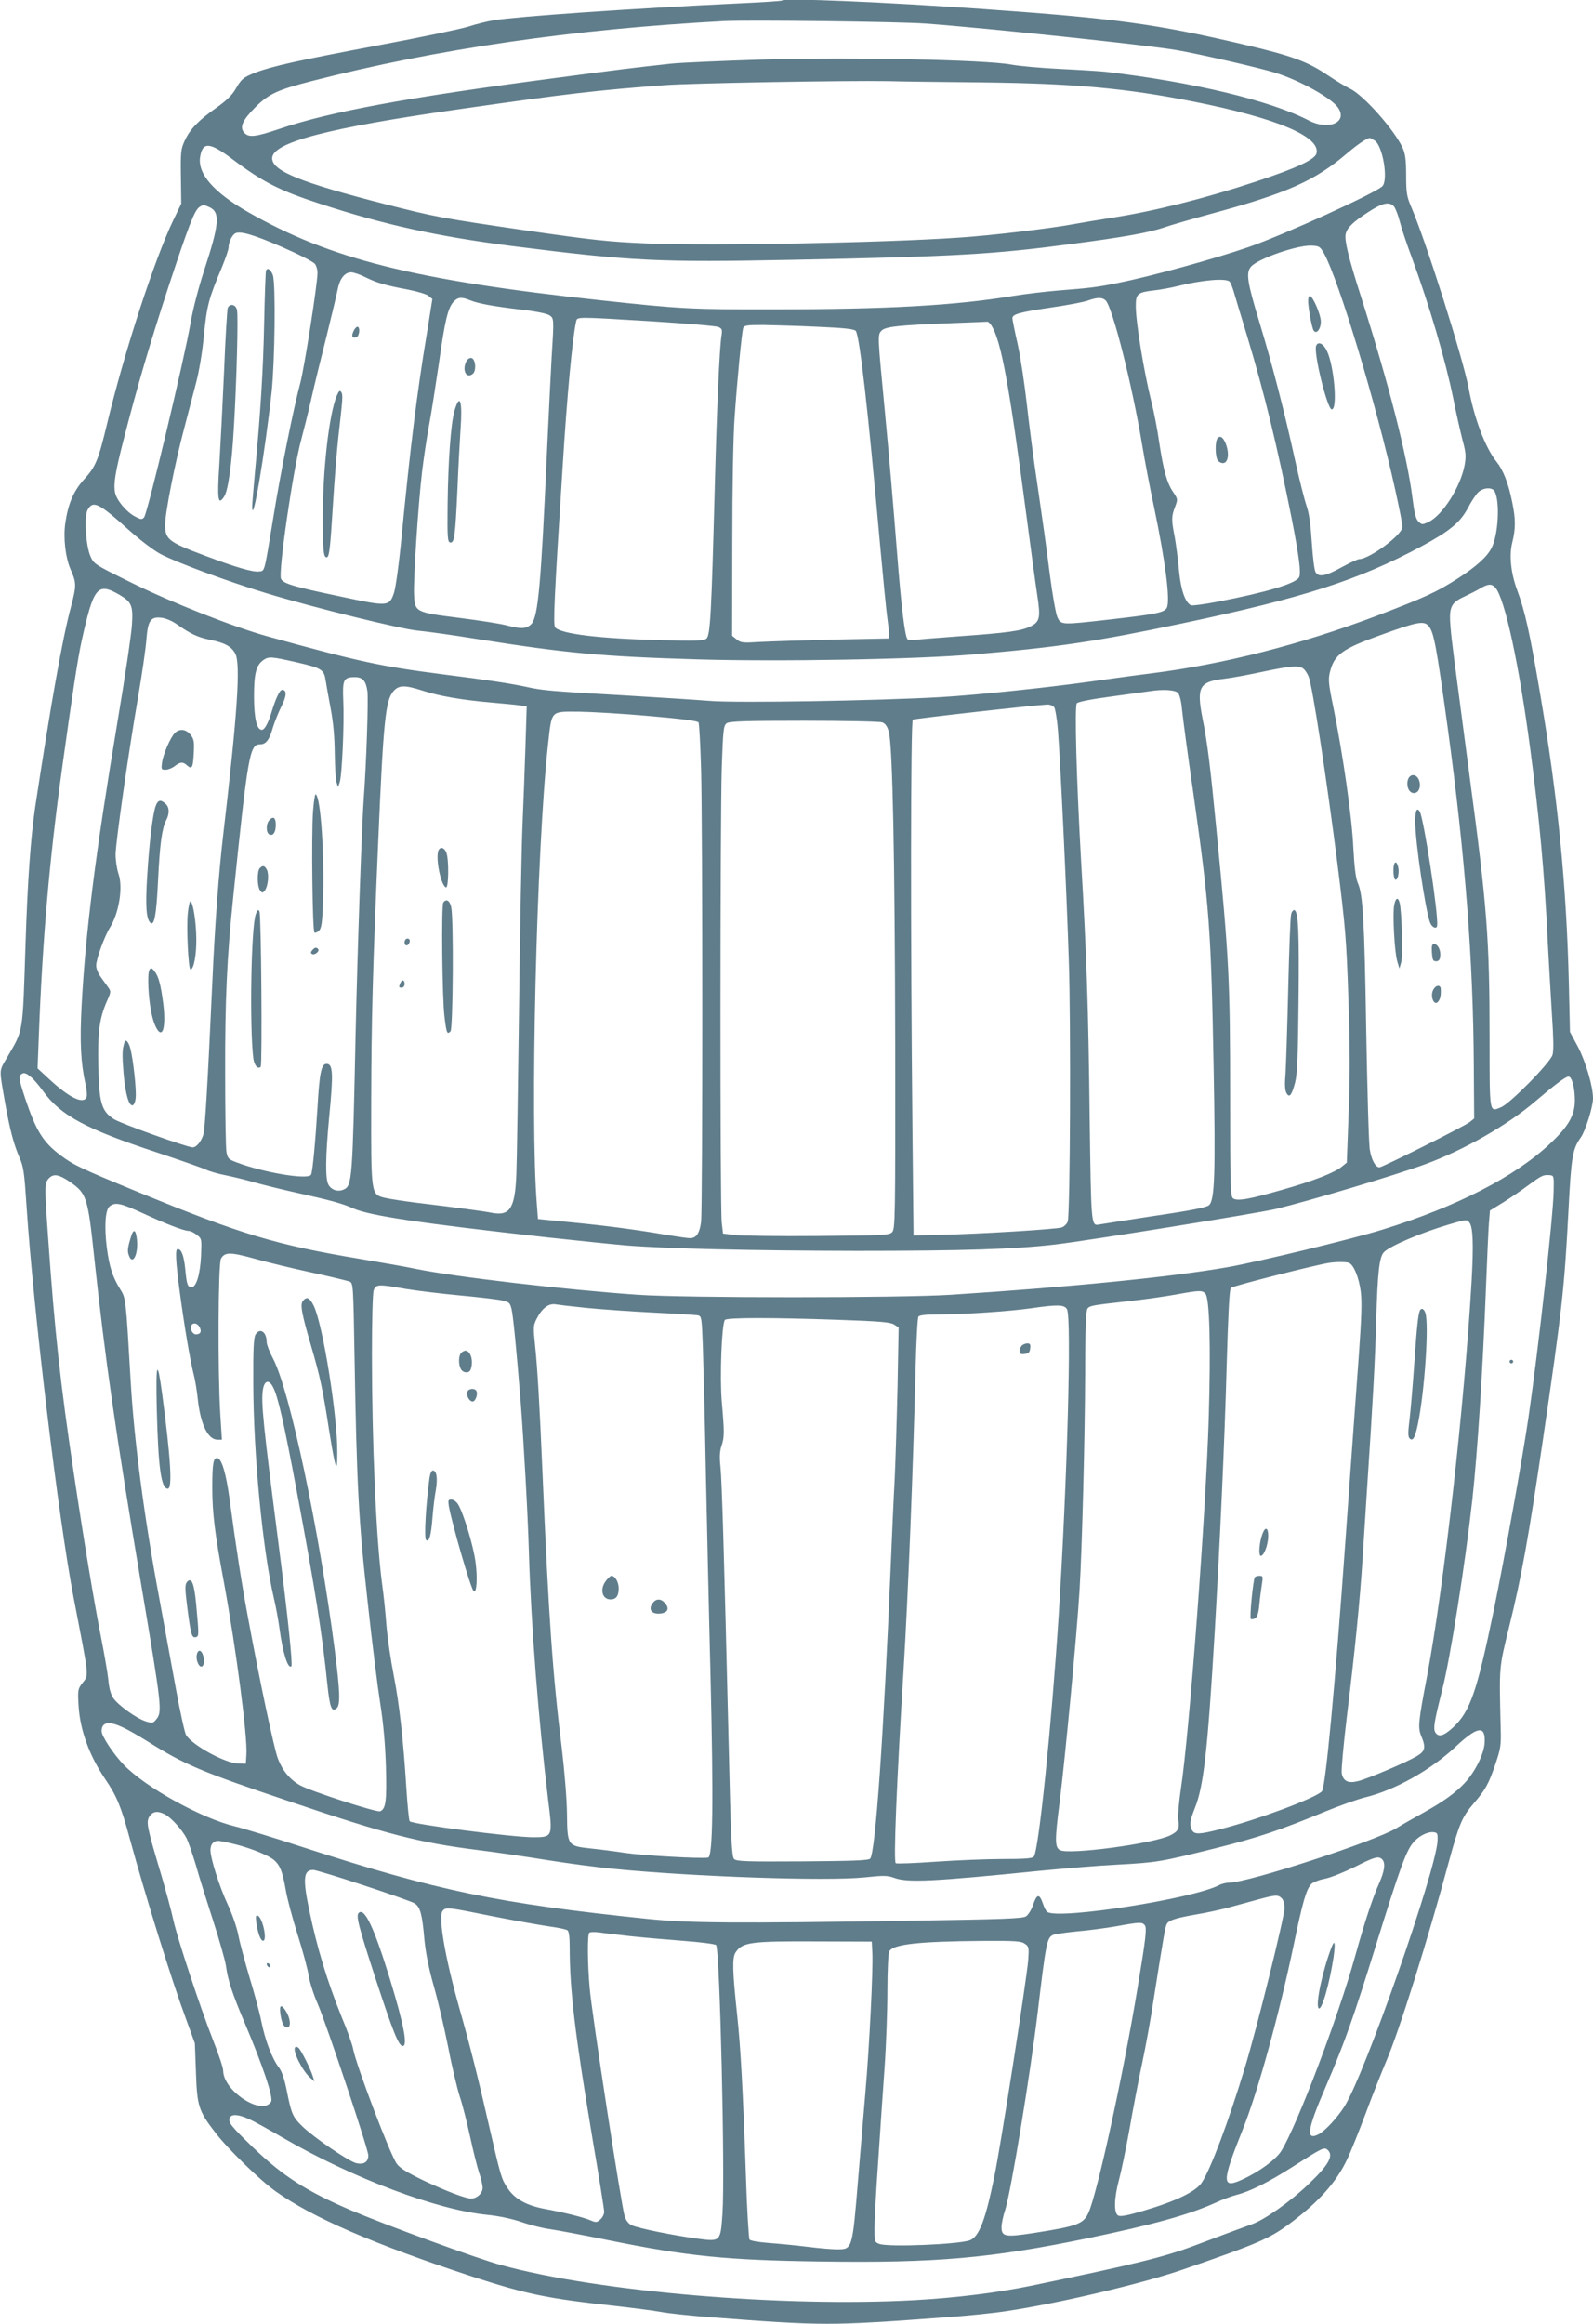<?xml version="1.0" standalone="no"?>
<!DOCTYPE svg PUBLIC "-//W3C//DTD SVG 20010904//EN"
 "http://www.w3.org/TR/2001/REC-SVG-20010904/DTD/svg10.dtd">
<svg version="1.0" xmlns="http://www.w3.org/2000/svg"
 width="878pt" height="1280pt" viewBox="0 0 878 1280"
 preserveAspectRatio="xMidYMid meet">
<g transform="translate(0,1280) scale(0.1,-0.1)"
fill="#607d8b" stroke="none">
<path d="M4310 12797 c-3 -3 -113 -10 -245 -16 -591 -28 -1207 -71 -1340 -92
-38 -6 -103 -22 -142 -35 -40 -13 -265 -60 -500 -104 -434 -82 -582 -114 -676
-150 -66 -26 -77 -35 -110 -93 -20 -33 -51 -63 -105 -101 -98 -69 -145 -118
-174 -181 -21 -46 -23 -62 -21 -198 l2 -149 -44 -91 c-104 -217 -271 -729
-366 -1126 -48 -199 -62 -232 -127 -303 -57 -63 -87 -135 -102 -239 -12 -81 1
-190 28 -253 34 -76 34 -91 3 -209 -47 -175 -109 -524 -197 -1102 -25 -170
-42 -407 -53 -745 -17 -520 -10 -476 -105 -640 -42 -72 -41 -55 -8 -245 27
-150 48 -229 79 -300 23 -53 27 -82 39 -265 38 -577 175 -1720 260 -2162 88
-455 84 -421 48 -469 -25 -32 -26 -39 -21 -124 8 -135 59 -275 147 -405 64
-94 88 -153 135 -327 85 -311 230 -778 308 -988 l51 -140 6 -160 c6 -186 15
-213 106 -331 68 -89 247 -264 334 -325 204 -145 542 -291 1080 -468 301 -98
417 -122 775 -161 105 -12 225 -27 268 -35 43 -8 165 -21 270 -29 635 -48 652
-48 1307 0 113 8 261 23 330 34 292 44 748 152 970 229 413 142 477 170 590
254 157 117 255 226 314 351 19 39 64 151 101 249 36 98 88 228 114 290 72
167 230 670 345 1097 59 216 74 251 139 327 64 74 82 107 118 213 30 88 33
103 30 205 -8 342 -10 322 47 555 69 279 106 487 186 1030 107 727 118 832
141 1265 15 291 22 335 66 397 27 37 69 171 69 218 0 66 -40 201 -83 284 l-44
82 -6 264 c-13 543 -61 1029 -158 1596 -58 342 -84 458 -128 576 -34 93 -44
190 -26 260 19 76 19 130 -1 225 -21 103 -49 174 -86 220 -62 77 -123 239
-153 403 -31 165 -237 816 -319 1005 -22 52 -26 74 -26 170 0 85 -5 119 -19
150 -45 99 -216 291 -289 326 -26 12 -81 46 -123 74 -110 75 -199 108 -460
169 -489 115 -714 145 -1434 196 -557 39 -1100 62 -1115 47z m795 -127 c327
-24 1219 -118 1380 -146 119 -20 463 -99 545 -125 136 -43 308 -139 344 -191
57 -81 -50 -129 -160 -72 -211 110 -641 213 -1124 269 -30 3 -140 10 -245 15
-104 5 -226 16 -270 24 -141 27 -890 42 -1371 28 -225 -7 -449 -17 -499 -22
-214 -23 -300 -34 -655 -81 -806 -106 -1229 -184 -1507 -278 -136 -46 -172
-50 -197 -22 -27 30 -10 69 63 142 73 72 120 94 311 143 686 176 1442 286
2270 330 137 7 972 -3 1115 -14z m310 -324 c509 -6 793 -32 1165 -106 458 -91
699 -193 676 -285 -9 -34 -110 -81 -333 -155 -288 -95 -565 -164 -798 -200
-71 -11 -166 -27 -210 -35 -115 -22 -456 -63 -630 -74 -419 -29 -1367 -46
-1720 -32 -209 9 -294 18 -655 70 -486 71 -510 76 -785 146 -466 119 -625 183
-625 253 0 87 304 167 1035 271 600 86 756 104 1130 132 149 11 999 26 1230
22 66 -2 300 -5 520 -7z m2163 -321 c43 -30 74 -212 42 -250 -29 -34 -542
-268 -738 -336 -189 -65 -537 -161 -722 -198 -114 -23 -156 -28 -325 -41 -71
-6 -183 -19 -250 -30 -322 -53 -690 -74 -1320 -74 -455 -1 -512 2 -955 50
-1028 111 -1490 227 -1943 486 -190 109 -279 211 -264 304 14 85 53 82 181
-15 165 -124 259 -172 482 -244 355 -116 645 -179 1054 -232 662 -84 809 -91
1555 -76 898 18 1101 30 1530 87 286 37 428 63 508 90 39 14 155 47 257 75
422 114 576 182 754 334 60 51 111 85 126 85 3 0 15 -7 28 -15z m105 -362 c8
-10 23 -47 32 -83 9 -36 38 -123 65 -195 98 -267 186 -565 230 -781 16 -82 40
-185 51 -229 19 -69 20 -88 11 -139 -23 -119 -121 -274 -198 -311 -35 -16 -37
-16 -56 2 -15 15 -23 47 -33 129 -29 231 -129 624 -286 1117 -67 209 -90 305
-82 339 9 35 41 66 123 119 79 52 117 60 143 32z m-6529 -4 c61 -28 55 -93
-29 -349 -32 -98 -62 -215 -75 -290 -31 -184 -238 -1052 -256 -1070 -12 -13
-18 -12 -50 5 -49 26 -102 91 -110 132 -9 48 1 111 47 290 73 286 146 534 249
848 109 330 141 413 167 433 21 15 26 15 57 1z m399 -219 c96 -42 174 -82 183
-94 8 -11 14 -32 14 -47 0 -63 -72 -522 -95 -609 -38 -142 -109 -493 -149
-743 -51 -310 -46 -291 -79 -295 -34 -4 -127 23 -289 84 -209 78 -228 92 -228
173 0 66 54 340 105 531 19 74 48 185 64 245 18 66 36 174 45 268 16 165 27
204 100 377 19 47 36 95 36 108 0 26 17 63 34 75 24 18 100 -4 259 -73z m5745
-37 c82 -149 289 -835 392 -1301 22 -99 40 -191 40 -204 0 -43 -181 -177 -239
-178 -8 0 -51 -20 -97 -45 -90 -50 -127 -56 -144 -25 -6 11 -15 84 -20 163 -6
97 -15 160 -28 198 -11 31 -39 141 -62 245 -63 286 -125 526 -197 764 -70 230
-77 278 -47 312 40 44 256 119 334 115 41 -2 46 -5 68 -44z m-5286 -129 c62
-31 112 -46 236 -69 51 -10 103 -25 114 -35 l21 -17 -31 -194 c-54 -325 -90
-617 -138 -1108 -14 -152 -33 -286 -42 -315 -26 -78 -32 -78 -299 -21 -262 55
-309 70 -324 96 -17 32 67 609 112 770 11 41 36 139 54 219 18 80 56 235 84
345 27 110 55 225 61 256 12 64 39 99 76 99 13 0 48 -12 76 -26z m4766 -26 c5
-7 14 -29 20 -48 5 -19 40 -133 76 -252 95 -315 165 -602 246 -1008 40 -205
52 -297 40 -320 -18 -34 -177 -82 -447 -134 -73 -14 -139 -23 -148 -20 -32 13
-57 84 -67 193 -5 58 -16 140 -23 181 -19 96 -19 115 1 167 16 42 16 44 -9 81
-35 51 -53 115 -77 269 -10 73 -30 176 -44 230 -42 169 -86 438 -86 529 0 65
11 74 97 84 38 4 97 15 133 24 140 35 270 45 288 24z m-4187 -102 c44 -18 124
-33 284 -52 73 -8 139 -21 152 -30 27 -17 27 -16 13 -239 -5 -88 -16 -315 -25
-505 -33 -742 -49 -916 -86 -957 -26 -27 -56 -29 -136 -8 -32 9 -148 27 -258
41 -246 31 -249 32 -253 130 -4 82 23 497 44 673 8 68 25 185 39 260 14 75 38
231 55 346 32 231 49 299 80 333 24 26 45 27 91 8z m3503 -1 c38 -39 145 -459
201 -795 14 -85 43 -238 65 -340 64 -305 91 -520 71 -558 -14 -26 -57 -35
-311 -64 -273 -31 -271 -31 -292 12 -9 21 -27 122 -43 245 -14 116 -44 327
-65 470 -22 143 -48 348 -60 455 -12 107 -34 256 -50 330 -17 74 -30 140 -30
147 0 22 38 33 207 58 92 13 186 31 208 39 53 19 80 19 99 1z m-2499 -115
c187 -12 351 -25 364 -31 21 -9 23 -14 17 -52 -11 -75 -25 -394 -36 -812 -19
-718 -25 -837 -47 -853 -15 -12 -61 -13 -258 -8 -329 8 -544 34 -575 70 -12
15 -6 149 41 886 24 388 54 707 74 798 7 28 -11 28 420 2z m1869 -22 c55 -88
98 -324 196 -1068 22 -168 47 -353 56 -412 20 -130 16 -152 -35 -178 -51 -25
-126 -36 -396 -55 -121 -9 -231 -18 -245 -20 -14 -3 -31 -1 -37 3 -15 9 -35
175 -58 467 -23 289 -42 516 -69 800 -39 407 -40 411 -17 434 22 22 93 30 385
41 105 4 194 8 198 8 4 1 14 -8 22 -20z m-955 -8 c139 -6 197 -12 207 -22 21
-20 68 -431 134 -1173 17 -187 35 -369 40 -405 5 -36 10 -77 10 -91 l0 -26
-304 -6 c-168 -4 -351 -10 -408 -13 -94 -6 -105 -5 -128 14 l-25 20 1 514 c0
301 5 587 13 693 14 202 39 461 47 488 5 15 19 17 112 17 59 -1 194 -5 301
-10z m3729 -907 c30 -57 20 -239 -17 -311 -25 -49 -81 -100 -184 -167 -119
-76 -174 -102 -452 -208 -415 -157 -840 -266 -1247 -317 -90 -11 -239 -32
-333 -45 -235 -33 -617 -73 -820 -85 -351 -20 -1122 -33 -1270 -21 -77 6 -293
20 -480 31 -392 22 -448 27 -532 46 -82 18 -218 39 -458 69 -350 45 -465 70
-972 210 -190 53 -528 186 -752 297 -201 99 -204 101 -223 145 -25 58 -35 216
-16 253 30 56 61 41 230 -111 63 -56 135 -111 175 -132 90 -47 377 -153 583
-215 260 -79 746 -199 835 -206 44 -4 190 -24 325 -46 492 -78 684 -96 1218
-112 445 -13 1199 0 1512 27 466 39 686 72 1155 171 666 140 977 240 1320 425
154 83 213 131 255 210 18 35 44 74 56 86 28 28 79 31 92 6z m4 -530 c52 -60
131 -425 192 -888 50 -378 79 -688 96 -1055 7 -129 18 -316 24 -415 8 -117 10
-192 3 -215 -11 -42 -234 -269 -284 -289 -65 -27 -63 -41 -63 371 0 554 -13
727 -111 1458 -92 697 -97 730 -104 812 -10 112 1 137 72 170 32 15 74 36 93
48 43 25 62 25 82 3z m-7584 -39 c68 -40 76 -60 69 -167 -3 -51 -39 -294 -81
-542 -120 -720 -174 -1144 -196 -1550 -11 -203 -5 -319 21 -436 7 -31 10 -63
6 -72 -16 -42 -95 -4 -206 99 l-64 59 7 180 c20 527 58 967 127 1465 58 419
88 616 109 710 66 298 87 324 208 254z m314 -161 c80 -56 116 -73 189 -88 79
-16 116 -37 136 -76 30 -57 11 -336 -67 -999 -24 -203 -46 -499 -60 -815 -25
-550 -40 -802 -49 -834 -12 -39 -38 -71 -59 -71 -30 0 -399 132 -435 156 -68
44 -81 90 -85 294 -4 189 6 261 48 357 22 49 22 53 6 75 -9 13 -28 38 -41 57
-14 19 -25 47 -25 62 0 36 46 162 76 210 50 80 73 222 47 296 -9 27 -16 74
-16 108 2 74 69 547 124 865 22 129 43 273 46 319 8 104 24 126 85 118 22 -3
58 -18 80 -34z m6901 -10 c30 -35 43 -104 107 -568 95 -699 140 -1274 143
-1858 l2 -288 -25 -20 c-27 -22 -481 -249 -497 -249 -22 0 -44 41 -53 96 -6
33 -14 329 -20 659 -10 613 -18 749 -47 813 -11 26 -18 83 -24 192 -7 164 -57
513 -110 774 -27 130 -29 154 -19 194 24 96 66 127 277 203 201 73 240 81 266
52z m-6234 -202 c134 -31 147 -39 156 -100 3 -20 15 -88 27 -151 15 -79 22
-157 23 -250 1 -74 5 -146 10 -160 l8 -25 9 25 c13 35 26 326 20 450 -5 116 1
130 64 130 43 0 61 -20 69 -78 6 -44 -6 -403 -20 -587 -11 -149 -35 -842 -45
-1295 -17 -807 -19 -841 -65 -862 -33 -15 -69 -3 -85 27 -18 33 -16 155 4 370
24 243 21 295 -14 295 -29 0 -39 -48 -50 -238 -12 -194 -27 -360 -36 -373 -17
-29 -261 12 -409 68 -46 17 -50 22 -57 58 -4 22 -7 220 -7 440 -1 398 10 632
44 960 82 795 91 845 149 845 32 0 51 25 70 93 10 32 31 84 47 116 29 56 31
91 4 91 -13 0 -35 -47 -56 -115 -19 -65 -40 -105 -56 -105 -28 0 -43 64 -43
185 0 126 12 171 51 199 31 21 42 20 188 -13z m5540 -31 c10 -5 26 -27 34 -48
21 -53 97 -549 158 -1026 45 -360 50 -420 61 -752 9 -265 9 -432 1 -629 l-10
-269 -26 -21 c-38 -33 -154 -79 -331 -129 -184 -53 -249 -64 -271 -46 -13 11
-15 82 -15 534 0 673 -5 776 -76 1501 -32 332 -49 474 -76 607 -34 174 -18
203 119 219 43 5 139 23 213 39 147 31 192 35 219 20z m-4848 -125 c94 -30
216 -51 379 -65 69 -6 140 -13 159 -16 l34 -5 -7 -222 c-4 -122 -11 -314 -16
-427 -5 -113 -14 -565 -19 -1005 -6 -440 -12 -854 -15 -921 -7 -189 -35 -233
-133 -215 -49 10 -187 28 -418 56 -71 9 -150 21 -174 27 -77 19 -76 13 -75
538 1 440 8 717 39 1435 28 655 40 765 82 816 31 36 62 37 164 4z m4162 -12
c9 -11 18 -47 22 -93 4 -41 31 -244 61 -450 90 -635 99 -759 113 -1520 11
-583 6 -734 -26 -759 -14 -12 -104 -30 -304 -59 -156 -24 -292 -45 -302 -47
-43 -8 -43 -4 -51 572 -7 620 -17 914 -47 1423 -26 458 -37 859 -24 876 6 8
81 23 195 38 102 14 196 27 210 29 70 11 137 7 153 -10z m-683 -78 c6 -8 16
-65 21 -127 14 -183 48 -896 60 -1273 12 -366 7 -1393 -6 -1433 -4 -13 -19
-28 -33 -33 -27 -10 -446 -36 -677 -41 l-140 -3 -6 585 c-11 1086 -10 2248 2
2256 10 6 669 80 740 83 15 1 32 -6 39 -14z m-2232 -49 c176 -15 267 -27 272
-35 4 -7 10 -121 14 -254 9 -311 9 -2427 0 -2498 -8 -62 -26 -89 -61 -89 -14
0 -75 9 -136 19 -163 28 -329 50 -527 69 l-175 17 -6 80 c-38 465 -2 1951 61
2530 22 196 12 185 168 185 70 -1 246 -11 390 -24z m1285 -35 c17 -7 28 -22
36 -53 21 -80 33 -695 35 -1720 1 -964 0 -1018 -17 -1035 -16 -17 -49 -18
-405 -21 -213 -2 -418 1 -457 5 l-70 8 -7 60 c-10 82 -9 2212 0 2504 7 212 10
235 27 247 15 11 96 14 426 14 225 0 419 -4 432 -9z m-4692 -1954 c15 -12 45
-47 67 -78 97 -134 237 -209 633 -339 129 -43 249 -85 265 -93 16 -8 66 -23
109 -31 44 -9 118 -27 165 -41 47 -13 148 -38 225 -55 184 -41 249 -58 314
-87 92 -40 369 -81 1061 -158 173 -19 371 -39 440 -45 216 -18 695 -29 1270
-30 590 0 872 9 1096 35 184 22 1104 170 1213 195 180 43 656 185 826 247 211
77 453 215 605 345 107 91 169 138 185 138 19 0 35 -62 35 -131 0 -81 -34
-142 -134 -236 -194 -184 -520 -351 -926 -476 -164 -51 -688 -178 -854 -207
-307 -54 -871 -110 -1526 -152 -280 -18 -1466 -18 -1725 0 -402 28 -1005 98
-1225 143 -52 11 -188 35 -302 54 -464 77 -662 137 -1217 365 -331 136 -366
153 -438 207 -96 72 -134 134 -194 312 -29 86 -36 118 -28 128 16 18 30 16 60
-10z m213 -576 c94 -65 100 -83 136 -423 60 -560 118 -961 256 -1783 117 -695
119 -714 85 -756 -17 -21 -21 -22 -57 -11 -51 16 -153 89 -180 129 -14 21 -23
55 -27 101 -4 38 -23 147 -42 243 -36 183 -90 504 -149 899 -72 480 -105 777
-141 1297 -20 283 -20 298 6 324 25 25 54 20 113 -20z m8179 -56 c-3 -138 -83
-860 -139 -1245 -32 -218 -130 -764 -190 -1055 -94 -455 -131 -562 -225 -650
-52 -48 -82 -56 -99 -26 -11 22 -5 59 39 233 45 177 126 688 166 1048 29 268
57 704 75 1165 6 154 13 313 16 353 l6 74 75 46 c41 26 103 68 136 93 72 53
83 59 117 56 25 -2 25 -3 23 -92z m-7780 -116 c134 -62 231 -99 256 -99 10 0
31 -10 46 -22 27 -21 27 -22 23 -117 -5 -101 -26 -171 -52 -171 -22 0 -27 13
-35 100 -8 75 -21 110 -42 110 -14 0 -11 -65 11 -231 26 -194 57 -377 76 -453
9 -33 20 -100 25 -150 15 -133 56 -216 107 -216 l25 0 -9 143 c-14 226 -12
827 4 854 21 37 51 37 188 -1 71 -20 212 -54 314 -76 102 -22 195 -45 206 -49
21 -9 21 -15 28 -413 12 -702 22 -903 72 -1348 24 -223 56 -477 70 -565 17
-109 27 -218 31 -345 5 -190 0 -234 -32 -247 -20 -7 -384 111 -441 143 -57 32
-98 82 -123 149 -21 56 -100 427 -165 780 -33 177 -62 360 -101 650 -19 139
-43 219 -66 223 -23 4 -29 -26 -29 -163 0 -138 14 -253 64 -520 68 -370 131
-853 124 -950 l-3 -50 -41 1 c-71 1 -251 99 -288 156 -8 13 -33 127 -56 253
-23 127 -64 349 -91 495 -84 449 -140 874 -159 1205 -27 463 -26 453 -59 506
-40 65 -58 119 -72 224 -15 118 -9 213 16 231 31 23 60 17 178 -37z m7315 -52
c21 -24 24 -121 13 -322 -40 -689 -152 -1679 -246 -2180 -48 -250 -51 -282
-31 -329 26 -63 21 -82 -26 -110 -58 -34 -270 -124 -323 -137 -55 -14 -82 0
-90 44 -3 17 10 160 29 317 43 348 72 640 86 865 6 94 17 269 25 390 32 482
44 700 50 920 8 269 17 349 42 377 30 33 202 107 358 153 95 28 99 29 113 12z
m-663 -223 c26 -11 55 -80 65 -159 7 -56 4 -142 -10 -342 -11 -148 -45 -614
-75 -1038 -56 -785 -109 -1350 -129 -1372 -34 -37 -359 -158 -558 -208 -117
-30 -144 -31 -158 -6 -15 29 -12 51 15 120 49 120 71 317 110 971 29 494 55
1060 66 1470 8 276 15 419 23 426 9 10 449 122 536 137 41 7 97 7 115 1z
m-5197 -144 c63 -10 193 -26 290 -35 98 -9 201 -21 229 -26 49 -10 53 -13 62
-47 9 -35 27 -217 51 -517 17 -224 39 -612 45 -820 12 -409 53 -927 106 -1368
26 -207 26 -207 -85 -207 -119 1 -660 71 -678 88 -4 4 -12 84 -18 177 -17 272
-39 469 -70 627 -16 81 -34 203 -40 273 -5 69 -16 176 -25 238 -32 247 -55
767 -55 1259 0 188 4 338 10 352 12 32 26 33 178 6z m4405 -25 c24 -23 31
-286 19 -689 -16 -524 -107 -1736 -153 -2036 -11 -74 -18 -152 -15 -172 8 -49
0 -66 -43 -87 -90 -46 -559 -109 -609 -82 -28 15 -29 54 -2 261 31 250 95 922
110 1170 14 228 30 846 31 1195 0 160 3 308 7 330 8 46 -12 40 252 70 80 9
190 25 245 35 127 23 140 23 158 5z m-3413 -79 c80 -8 246 -20 370 -26 124 -6
235 -13 246 -15 21 -5 22 -11 28 -177 3 -95 11 -398 16 -673 6 -275 17 -786
26 -1135 17 -693 13 -997 -13 -1002 -37 -7 -357 11 -453 25 -58 9 -145 20
-194 25 -128 14 -129 15 -131 194 -1 80 -14 235 -28 353 -51 413 -73 726 -107
1525 -15 357 -28 581 -41 701 -10 98 -10 108 9 145 30 59 67 87 107 79 11 -2
85 -11 165 -19z m2651 -8 c26 -48 1 -949 -46 -1688 -39 -602 -110 -1295 -137
-1327 -8 -10 -52 -13 -172 -13 -88 0 -255 -7 -370 -15 -114 -8 -213 -12 -219
-8 -13 8 5 445 43 1063 25 408 53 1116 66 1650 4 164 11 290 16 298 7 8 44 12
118 12 134 0 387 17 505 34 144 21 182 20 196 -6z m-1257 -58 c229 -8 284 -13
304 -26 l25 -16 -6 -322 c-4 -176 -11 -409 -16 -516 -6 -107 -15 -314 -21
-460 -40 -956 -85 -1596 -114 -1628 -10 -10 -95 -13 -374 -15 -311 -2 -363 0
-376 13 -13 13 -18 109 -30 640 -25 1033 -37 1441 -45 1520 -6 54 -4 86 5 114
17 48 17 76 2 246 -11 132 -1 421 17 449 8 14 253 14 629 1z m-3524 -40 c13
-25 5 -40 -20 -40 -19 0 -36 32 -25 50 10 17 34 11 45 -10z m-425 -2204 c28
-12 88 -47 135 -76 210 -132 295 -168 804 -339 515 -174 698 -221 1016 -261
91 -11 262 -36 380 -55 118 -19 285 -41 370 -49 448 -44 1177 -69 1387 -47
104 11 123 11 162 -3 73 -27 217 -20 801 39 135 13 328 29 430 34 219 12 235
15 542 91 235 59 348 97 608 204 74 30 171 65 216 76 163 40 359 150 495 277
122 114 166 121 162 27 -2 -62 -52 -163 -110 -225 -52 -56 -120 -104 -228
-164 -38 -21 -106 -59 -150 -86 -122 -73 -816 -299 -920 -299 -16 0 -42 -6
-56 -14 -145 -75 -879 -190 -946 -148 -7 4 -18 25 -25 47 -19 55 -33 54 -53
-5 -9 -28 -27 -57 -40 -66 -19 -12 -122 -16 -641 -24 -974 -15 -1218 -13
-1444 10 -822 85 -1161 155 -1900 395 -162 53 -333 105 -379 116 -184 45 -489
214 -609 338 -58 61 -122 158 -122 185 0 50 39 58 115 22z m234 -480 c36 -19
95 -85 120 -133 10 -21 33 -88 51 -148 17 -61 60 -198 95 -306 35 -108 66
-218 70 -245 11 -82 34 -152 105 -320 100 -236 158 -409 144 -431 -50 -80
-264 60 -264 172 0 15 -25 90 -56 168 -72 183 -196 559 -219 662 -9 44 -40
157 -67 250 -78 260 -84 290 -64 320 19 28 44 32 85 11z m7014 -147 c-9 -166
-402 -1287 -513 -1462 -39 -62 -107 -135 -142 -153 -72 -37 -64 23 36 255 110
257 152 375 285 803 124 399 159 495 195 542 29 39 81 67 116 64 23 -3 25 -7
23 -49z m-6622 -19 c89 -23 184 -62 212 -88 31 -28 44 -62 61 -157 8 -50 38
-162 66 -250 28 -88 55 -189 61 -225 5 -36 28 -108 51 -160 51 -120 278 -799
278 -832 0 -36 -23 -52 -64 -44 -39 7 -235 141 -300 204 -52 50 -60 68 -85
194 -13 66 -27 108 -44 130 -38 50 -75 148 -96 251 -10 51 -40 161 -66 246
-25 85 -53 188 -61 230 -8 42 -34 118 -59 171 -46 99 -95 253 -95 299 0 32 16
51 43 51 10 0 55 -9 98 -20z m6317 -82 c19 -19 14 -62 -16 -130 -36 -80 -80
-213 -133 -403 -91 -330 -320 -932 -407 -1073 -29 -47 -122 -115 -216 -158
-113 -52 -113 -15 3 275 83 206 201 633 282 1021 50 238 68 301 96 332 9 10
42 23 74 29 32 6 106 36 165 65 111 56 132 62 152 42z m-5613 -143 c141 -46
267 -91 280 -99 31 -20 42 -59 54 -198 8 -80 24 -159 51 -255 22 -76 58 -228
80 -338 21 -110 51 -233 64 -273 14 -41 39 -139 56 -217 17 -79 40 -170 50
-201 11 -31 20 -70 20 -85 0 -30 -31 -59 -63 -59 -32 0 -136 40 -262 99 -89
43 -129 67 -148 92 -35 47 -225 545 -241 634 -4 22 -31 99 -61 170 -81 200
-137 383 -181 595 -36 173 -31 220 22 220 12 0 138 -38 279 -85z m5059 -71 c9
-8 16 -32 16 -53 0 -48 -153 -666 -219 -881 -89 -294 -188 -558 -237 -632 -31
-49 -144 -103 -317 -154 -97 -29 -133 -35 -145 -27 -24 15 -21 99 6 198 12 44
38 170 58 280 19 110 50 272 69 360 19 88 48 248 64 355 56 354 63 395 72 412
11 21 50 33 164 53 50 8 127 25 170 36 44 12 118 32 165 45 102 28 114 28 134
8z m-4351 -99 c122 -24 263 -49 312 -56 50 -7 96 -16 103 -22 8 -6 12 -39 12
-96 0 -235 30 -480 125 -1048 36 -211 65 -394 65 -406 0 -13 -9 -32 -21 -42
-18 -17 -24 -18 -52 -6 -42 18 -151 45 -256 64 -99 19 -163 54 -202 112 -35
51 -39 66 -100 330 -65 285 -109 460 -169 670 -78 277 -116 499 -90 530 18 21
26 20 273 -30z m3596 -49 c13 -15 7 -69 -40 -351 -77 -466 -220 -1121 -269
-1232 -28 -63 -60 -75 -302 -113 -157 -24 -178 -21 -178 33 0 18 9 61 21 97
32 104 137 739 179 1090 44 372 50 404 82 421 10 5 69 14 131 20 61 5 159 18
217 28 131 24 145 24 159 7z m-2834 -61 c72 -8 204 -19 295 -26 91 -7 170 -17
177 -23 20 -20 50 -1258 35 -1479 -11 -156 -10 -155 -139 -138 -127 17 -328
57 -361 74 -17 7 -32 26 -39 49 -18 55 -182 1123 -193 1258 -12 138 -13 294
-2 304 4 4 27 5 52 2 25 -4 104 -13 175 -21z m1333 -90 c5 -89 -16 -517 -39
-780 -11 -126 -28 -336 -39 -465 -33 -397 -31 -390 -120 -390 -25 0 -97 6
-160 14 -63 8 -159 17 -212 21 -54 4 -102 12 -107 19 -4 6 -14 166 -20 356
-16 463 -29 706 -48 880 -26 243 -28 316 -9 345 37 57 82 63 456 61 l295 -1 3
-60z m841 48 c22 -15 23 -20 18 -92 -9 -106 -149 -1007 -186 -1187 -49 -241
-84 -334 -135 -354 -61 -23 -451 -39 -500 -20 -25 9 -26 13 -26 88 0 44 9 207
20 363 10 156 26 387 35 513 9 126 16 319 16 430 0 110 5 208 10 217 21 40
161 55 519 58 177 1 209 -1 229 -16z m-4274 -967 c28 -12 110 -58 184 -101
382 -222 849 -398 1128 -425 60 -6 132 -21 186 -39 48 -17 120 -35 160 -40 40
-6 185 -33 322 -61 434 -88 651 -110 1172 -117 629 -9 934 18 1468 128 364 76
556 129 705 196 36 17 88 36 115 43 75 19 177 70 310 155 161 103 173 109 191
94 37 -31 9 -83 -105 -191 -99 -95 -244 -197 -312 -220 -40 -14 -136 -50 -309
-115 -172 -65 -330 -104 -909 -224 -185 -38 -409 -66 -640 -79 -726 -40 -1743
46 -2281 194 -130 35 -634 220 -825 301 -247 106 -374 187 -541 347 -122 118
-137 137 -128 162 9 23 51 20 109 -8z"/>
<path d="M1466 11308 c-2 -7 -7 -134 -10 -283 -5 -261 -20 -498 -51 -829 -8
-88 -15 -171 -15 -185 0 -122 70 290 107 629 18 173 23 596 7 644 -11 32 -32
45 -38 24z"/>
<path d="M1255 11103 c-3 -10 -13 -166 -20 -348 -8 -181 -20 -412 -26 -513
-13 -195 -7 -229 26 -178 22 33 42 170 54 381 15 249 25 617 17 648 -7 31 -40
37 -51 10z"/>
<path d="M7210 11143 c0 -38 20 -147 30 -163 15 -24 40 7 40 49 0 38 -45 141
-61 141 -5 0 -9 -12 -9 -27z"/>
<path d="M7254 10895 c-15 -39 62 -350 86 -350 34 0 13 241 -27 323 -19 40
-49 54 -59 27z"/>
<path d="M1948 10975 c-13 -28 -6 -40 17 -32 17 7 21 57 5 57 -6 0 -16 -11
-22 -25z"/>
<path d="M1856 10620 c-42 -101 -77 -404 -77 -671 0 -178 4 -219 21 -219 15 0
20 47 35 289 8 134 22 303 30 375 24 212 26 230 16 246 -8 12 -13 8 -25 -20z"/>
<path d="M6712 10388 c-17 -17 -15 -113 3 -128 40 -33 66 12 46 81 -14 45 -33
63 -49 47z"/>
<path d="M2571 10811 c-26 -49 -1 -100 35 -70 21 17 15 83 -8 87 -9 2 -21 -6
-27 -17z"/>
<path d="M2505 10538 c-20 -70 -35 -272 -38 -518 -2 -181 0 -205 14 -208 23
-4 28 30 40 288 5 124 13 272 17 330 12 162 -3 209 -33 108z"/>
<path d="M964 8763 c-25 -25 -65 -118 -71 -164 -5 -36 -4 -39 19 -39 14 0 37
9 51 20 31 24 45 25 69 3 26 -23 32 -11 36 70 3 62 1 76 -18 100 -25 31 -60
35 -86 10z"/>
<path d="M859 8363 c-17 -42 -37 -209 -48 -393 -10 -160 -5 -230 17 -252 22
-22 34 40 43 230 10 202 21 287 45 334 19 37 18 72 -4 91 -26 24 -41 21 -53
-10z"/>
<path d="M1035 7769 c-8 -81 3 -309 15 -309 18 0 33 80 32 168 -1 94 -17 197
-32 207 -4 3 -11 -27 -15 -66z"/>
<path d="M824 7459 c-13 -20 -7 -158 11 -241 14 -67 39 -113 55 -103 16 10 20
73 10 155 -14 108 -26 152 -49 181 -14 18 -19 20 -27 8z"/>
<path d="M686 7058 c-13 -40 -13 -68 -5 -170 10 -116 30 -183 51 -176 7 3 15
22 16 44 4 44 -14 209 -29 266 -10 40 -27 58 -33 36z"/>
<path d="M7761 8508 c-12 -33 2 -72 27 -76 30 -5 47 33 33 71 -13 34 -48 37
-60 5z"/>
<path d="M7800 8276 c0 -111 56 -489 82 -558 11 -28 37 -38 39 -15 7 64 -74
591 -96 627 -16 25 -25 5 -25 -54z"/>
<path d="M7680 8006 c0 -25 4 -48 10 -51 13 -8 24 39 16 70 -10 40 -26 29 -26
-19z"/>
<path d="M7684 7813 c-9 -49 2 -258 17 -308 l12 -40 10 35 c10 36 3 287 -9
328 -9 33 -22 27 -30 -15z"/>
<path d="M7892 7553 c3 -40 6 -48 23 -48 14 0 21 8 23 27 4 33 -13 68 -34 68
-12 0 -14 -10 -12 -47z"/>
<path d="M7898 7345 c-16 -35 6 -86 27 -64 13 14 18 37 16 72 -2 26 -30 21
-43 -8z"/>
<path d="M1725 8327 c-9 -130 -3 -653 8 -663 4 -4 15 0 25 9 14 15 18 43 22
155 9 260 -12 580 -40 597 -4 3 -11 -41 -15 -98z"/>
<path d="M1486 8284 c-21 -20 -21 -73 0 -81 20 -8 34 13 34 54 0 38 -13 49
-34 27z"/>
<path d="M1432 8018 c-16 -16 -15 -100 1 -122 12 -16 14 -16 26 -2 18 22 25
89 12 115 -13 24 -22 26 -39 9z"/>
<path d="M1410 7765 c-26 -66 -35 -619 -14 -793 5 -40 25 -64 41 -48 9 9 3
838 -7 856 -7 12 -11 9 -20 -15z"/>
<path d="M1721 7566 c-9 -10 -9 -16 -1 -21 13 -8 42 14 34 26 -8 13 -20 11
-33 -5z"/>
<path d="M7116 7763 c-4 -15 -11 -201 -16 -413 -5 -212 -12 -422 -15 -467 -5
-55 -3 -88 5 -103 16 -30 29 -15 48 57 12 46 16 141 19 448 4 384 -1 495 -23
502 -6 2 -15 -9 -18 -24z"/>
<path d="M2416 8114 c-16 -43 14 -192 42 -202 15 -5 17 153 2 192 -11 29 -35
34 -44 10z"/>
<path d="M2443 7828 c-11 -18 -6 -531 7 -630 11 -89 14 -98 33 -79 14 14 18
619 4 684 -8 37 -28 49 -44 25z"/>
<path d="M2230 7609 c0 -24 23 -21 28 4 2 10 -3 17 -12 17 -10 0 -16 -9 -16
-21z"/>
<path d="M2206 7384 c-9 -22 -8 -24 9 -24 8 0 15 9 15 20 0 24 -15 27 -24 4z"/>
<path d="M8320 5300 c0 -5 5 -10 10 -10 6 0 10 5 10 10 0 6 -4 10 -10 10 -5 0
-10 -4 -10 -10z"/>
<path d="M722 5988 c-19 -62 -21 -80 -11 -105 21 -57 54 14 43 95 -6 50 -19
54 -32 10z"/>
<path d="M1670 5635 c-17 -20 -8 -68 45 -250 50 -171 63 -232 100 -470 34
-212 44 -238 44 -120 2 202 -79 707 -130 813 -22 44 -38 52 -59 27z"/>
<path d="M1408 5448 c-10 -17 -13 -85 -12 -268 1 -393 52 -919 113 -1181 11
-46 25 -121 31 -166 18 -136 47 -229 66 -211 8 9 -20 280 -72 683 -83 645 -96
773 -85 840 8 52 34 58 56 14 27 -51 59 -192 129 -564 102 -544 142 -795 170
-1071 14 -131 24 -157 51 -134 22 18 19 93 -10 321 -86 664 -249 1434 -340
1605 -19 36 -35 77 -35 90 0 58 -38 83 -62 42z"/>
<path d="M864 5040 c8 -325 24 -440 61 -440 26 0 16 165 -31 520 -27 202 -36
178 -30 -80z"/>
<path d="M1030 4085 c-11 -14 -11 -37 3 -145 19 -147 24 -162 46 -158 18 4 18
10 2 183 -11 116 -26 150 -51 120z"/>
<path d="M1085 3687 c-7 -26 9 -67 24 -67 14 0 20 27 12 56 -9 36 -29 42 -36
11z"/>
<path d="M7827 5583 c-10 -17 -18 -89 -32 -293 -8 -118 -20 -257 -26 -308 -9
-70 -9 -96 0 -105 18 -18 30 3 46 79 37 179 62 550 41 612 -7 22 -21 29 -29
15z"/>
<path d="M6959 4353 c-18 -44 -24 -123 -10 -123 18 0 41 63 41 110 0 46 -16
52 -31 13z"/>
<path d="M6916 4112 c-9 -15 -30 -222 -22 -229 4 -4 15 -2 24 3 12 8 19 30 23
75 3 35 10 85 14 112 7 43 6 47 -13 47 -12 0 -23 -4 -26 -8z"/>
<path d="M2542 5348 c-15 -15 -16 -63 -2 -89 13 -23 46 -25 54 -3 17 45 1 104
-29 104 -6 0 -16 -5 -23 -12z"/>
<path d="M2576 5134 c-8 -20 11 -54 29 -54 16 0 31 43 20 59 -10 16 -42 13
-49 -5z"/>
<path d="M2367 4658 c-20 -149 -30 -329 -19 -340 17 -17 28 22 36 127 4 50 12
116 18 147 11 63 5 108 -16 108 -8 0 -15 -16 -19 -42z"/>
<path d="M2474 4503 c18 -100 120 -450 136 -467 17 -17 23 70 11 159 -12 92
-68 275 -97 320 -9 14 -25 25 -36 25 -18 0 -19 -4 -14 -37z"/>
<path d="M3341 4094 c-37 -46 -23 -104 24 -104 31 0 45 19 45 61 0 35 -20 69
-40 69 -5 0 -18 -12 -29 -26z"/>
<path d="M3596 3968 c-24 -34 -4 -60 42 -56 43 4 54 28 26 59 -23 25 -49 24
-68 -3z"/>
<path d="M5632 5388 c-7 -7 -12 -20 -12 -31 0 -14 6 -18 28 -15 21 2 28 9 30
31 3 21 -1 27 -15 27 -11 0 -24 -5 -31 -12z"/>
<path d="M1413 2208 c8 -56 23 -98 37 -98 25 0 -3 129 -30 138 -10 4 -12 -5
-7 -40z"/>
<path d="M1470 1981 c0 -5 5 -13 10 -16 6 -3 10 -2 10 4 0 5 -4 13 -10 16 -5
3 -10 2 -10 -4z"/>
<path d="M1546 1703 c7 -52 25 -80 44 -68 15 9 7 56 -16 90 -25 39 -36 30 -28
-22z"/>
<path d="M1626 1522 c-13 -22 40 -128 84 -167 l23 -20 -8 25 c-11 40 -66 149
-80 160 -8 7 -16 7 -19 2z"/>
<path d="M7339 2074 c-49 -126 -90 -317 -71 -336 16 -16 59 130 82 281 11 79
7 101 -11 55z"/>
<path d="M1977 2263 c-16 -16 -1 -73 93 -362 96 -292 127 -371 150 -371 28 0
6 118 -71 369 -87 283 -140 396 -172 364z"/>
</g>
</svg>
